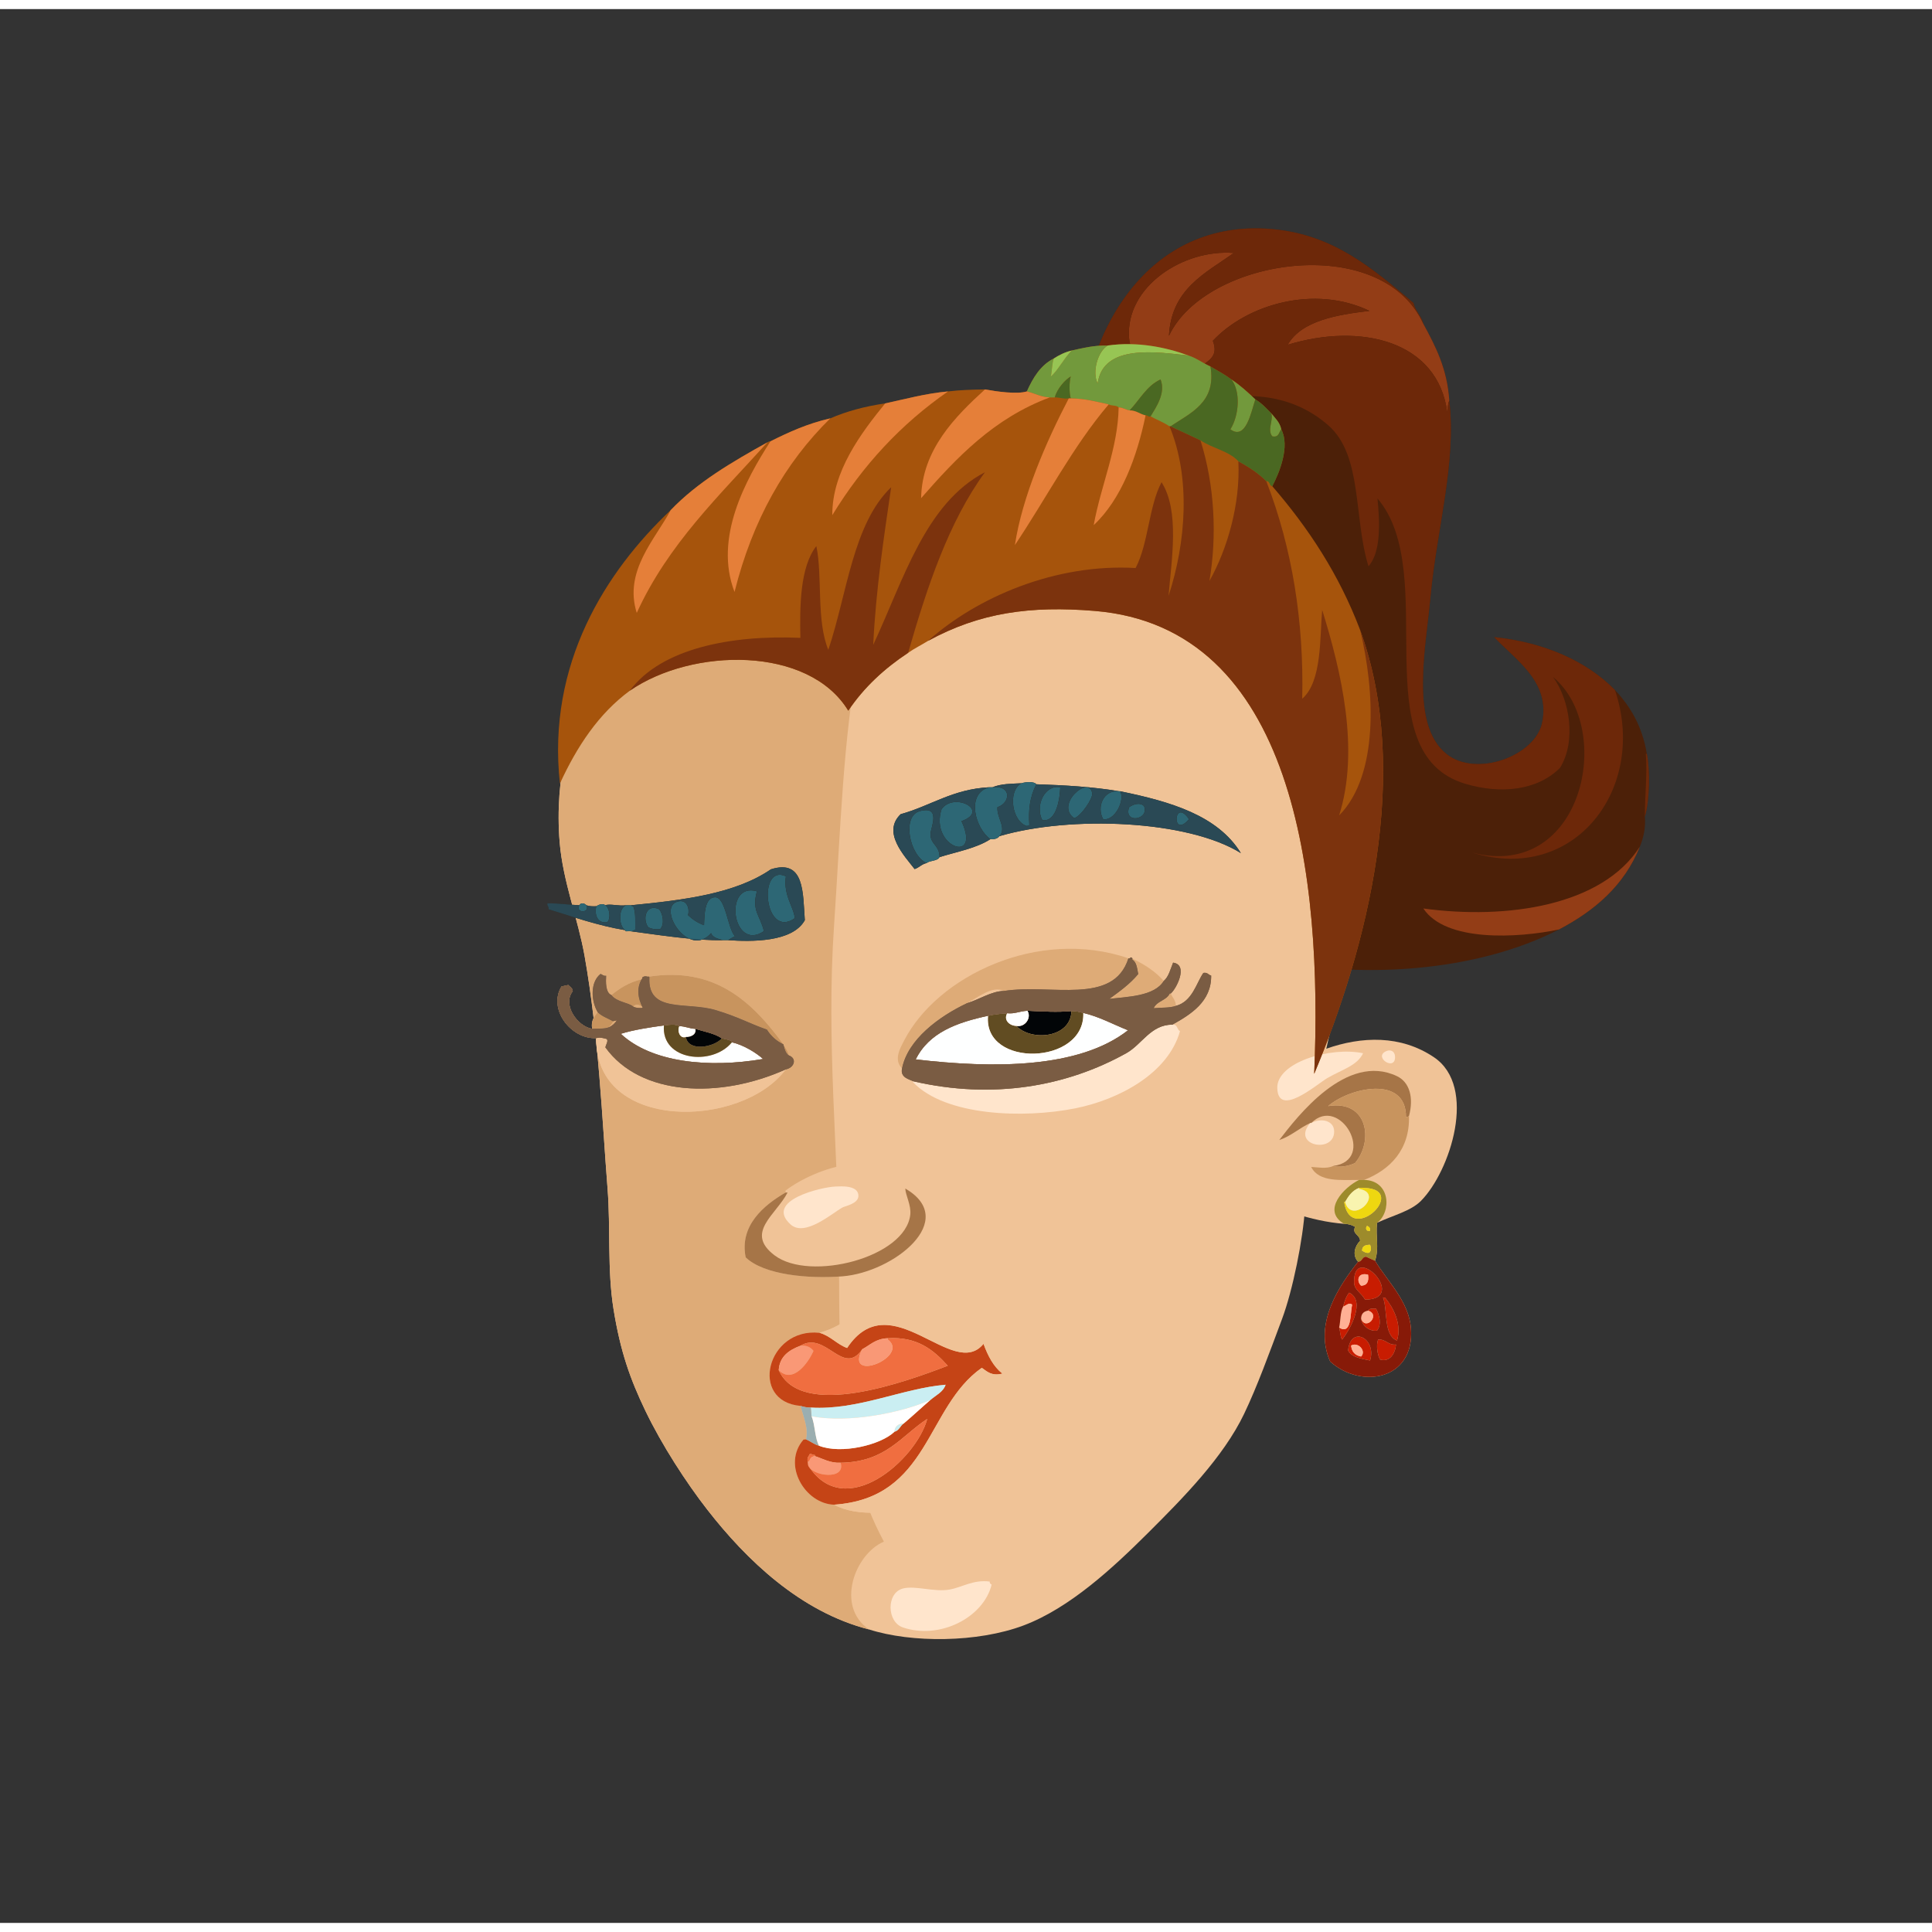<svg xmlns="http://www.w3.org/2000/svg" width="387.295px" height="387.295px" viewBox="0 0 464.75 460.38"><rect x="0" y="0" width="464.75" height="460.38" fill="#333333" stroke="none"/><g transform="translate(24 24)"><g id="hair2"><g fill="" id="hair2" transform=""><g id="w07x">					<g>						<path fill="#4C2008" d="M372.154,155.155c-1.082-6.598-3.947-11.412-7.68-15.359c-6.882-7.026-17.117-11.475-29.04-12.721        c5.306,5.633,13.593,10.758,11.521,20.641c-1.658,7.906-15.816,13.268-23.041,7.439c-8.822-7.118-4.891-25.814-3.84-37.439        c1.473-16.283,6.318-32.472,4.561-47.521c-0.494-7.746-3.35-13.131-6.24-18.479c-0.516-1.965-1.91-3.051-2.4-5.04        c-9.662-8.108-19.105-16.473-34.08-17.761c-29.442-2.532-46.172,24.083-46.56,54.48c-3.837,26.677-13.509,56.557-7.68,83.04        c11.673,39.447,83.954,51.247,123.36,30.96c8.594-4.525,15.681-10.559,19.439-19.92c0.868-2.059,1.454-4.688,1.2-7.2        C372.871,166.305,372.924,158.894,372.154,155.155z"/>					</g>					<g>						<path fill-rule="evenodd" fill="#6D2809" d="M372.154,155.155c0.77,3.738,0.717,11.149-0.479,15.12        c0.001-5.4,0.612-9.987,0.239-15.12C371.994,155.155,372.074,155.155,372.154,155.155z"/>						<path fill-rule="evenodd" fill="#933D16" d="M370.475,177.476c-3.759,9.361-10.846,15.395-19.439,19.92        c-9.916,2.103-27.293,3.069-32.641-5.04C338.555,195.102,361.449,191.666,370.475,177.476z"/>						<path fill-rule="evenodd" fill="#933D16" d="M318.395,51.716c2.891,5.349,5.746,10.733,6.24,18.479        c-0.369,0.751-0.383,1.858-0.48,2.88c-2.258-17.406-20.999-21.669-38.4-16.319c3.359-5.887,12.099-7.247,19.681-8.16        c-13.299-6.371-29.542-1.506-37.681,7.2c1.516,4.097-1.262,4.682-4.079,7.199c-1.804,1.612-1.062,5.891-4.08,6        c-2.999,0.109-3.849-4.827-4.08-8.159c-3.716,2.396-7.62-1.523-7.92-5.761c-0.88-12.422,13.222-21.409,25.2-20.399        c-6.922,4.918-15.02,8.66-15.6,19.92C265.963,35.939,308.191,29.388,318.395,51.716z"/>						<path fill-rule="evenodd" fill="#6D2809" d="M235.354,83.396c0.388-30.397,17.117-57.013,46.56-54.48        c14.975,1.288,24.418,9.652,34.08,17.761c0.49,1.989,1.885,3.075,2.4,5.04c-10.203-22.328-52.432-15.776-61.199,2.88        c0.58-11.26,8.678-15.002,15.6-19.92c-11.979-1.01-26.08,7.978-25.2,20.399c0.3,4.237,4.204,8.156,7.92,5.761        c0.231,3.332,1.081,8.269,4.08,8.159c3.019-0.109,2.276-4.388,4.08-6c2.817-2.518,5.595-3.103,4.079-7.199        c8.139-8.706,24.382-13.571,37.681-7.2c-7.582,0.913-16.321,2.273-19.681,8.16c17.401-5.35,36.143-1.087,38.4,16.319        c0.098-1.021,0.111-2.129,0.48-2.88c1.758,15.049-3.088,31.237-4.561,47.521c-1.051,11.625-4.982,30.321,3.84,37.439        c7.225,5.828,21.383,0.467,23.041-7.439c2.072-9.883-6.215-15.008-11.521-20.641c11.923,1.246,22.158,5.694,29.04,12.721        c7.932,23.391-9.513,46.75-34.32,39.119c26.648,6.879,34.388-29.838,19.44-42.239c3.946,5.389,5.687,15.333,1.68,21.84        c-5.46,5.488-14.314,6.383-22.8,3.84c-24.975-7.485-5.721-50.62-21.12-68.64c0.577,5.746,0.88,12.898-2.159,16.319        c-3.619-11.642-1.391-26.591-9.601-33.84C278.102,60.748,251.648,73.848,235.354,83.396z"/>					</g>				</g>				</g></g><g id="head"><g fill="" id="head" transform=""><g id="w01">					<g>						<path fill="#F0C397" d="M215.269,75.138c-6.372-0.436-17.431,0.516-24.24,1.92c-21.273,4.393-37.566,14.768-49.92,27.121        c-14.961,14.962-33.078,41.033-30.479,72.239c0.787,9.466,4.43,18.475,5.998,27.36c3.434,19.44,4.221,39.442,5.521,55.92        c0.756,9.586-0.09,19.566,1.439,29.041c1.645,10.182,3.992,16.814,7.68,24.479c3.947,8.203,9.791,17.225,14.881,23.76        c9.395,12.064,22.367,24.566,38.879,28.801c10.26,3.289,26.143,3.201,37.199-0.959c11.092-4.174,21.496-13.859,29.762-22.08        c8.588-8.545,18.27-18.359,23.279-28.801c3.135-6.535,6.086-14.68,9.119-22.801c2.617-6.998,5.07-19.279,5.521-26.639        c0.563-9.209,0.582-17.258,2.398-26.16c1.799-8.814,4.199-17.451,5.521-26.16c5.35-35.28,4.018-73.338-9.361-97.44        C274.913,90.319,250.784,75.375,215.269,75.138z"/>					</g>					<g>						<g>							<path fill-rule="evenodd" fill="#DEAB77" d="M215.269,75.138c-14.421,11.627-23.755,28.255-30.48,47.761         c-0.904,2.623-1.641,5.7-2.16,8.399c-3.854,20.059-4.426,42.213-6,65.28c-1.914,28.085,1.053,54.306,1.201,80.88         c0.129,23.158-0.357,46.602,10.799,67.201c-7.016,2.984-11.705,15.568-3.6,21.119c-16.512-4.234-29.484-16.736-38.879-28.801         c-5.09-6.535-10.934-15.557-14.881-23.76c-3.688-7.664-6.035-14.297-7.68-24.479c-1.529-9.475-0.684-19.455-1.439-29.041         c-1.301-16.479-2.088-36.48-5.521-55.92c-1.568-8.885-5.211-17.894-5.998-27.36c-2.6-31.206,15.518-57.277,30.479-72.239         c12.354-12.354,28.646-22.729,49.92-27.121C197.837,75.653,208.896,74.702,215.269,75.138z"/>							<path fill-rule="evenodd" fill="#FFE5CC" d="M214.069,354.259c-0.012,0.41,0.178,0.621,0.479,0.719         c-1.932,7.941-12.468,13.342-21.359,10.32c-3.877-1.316-4.016-8.291,0-9.359c2.965-0.787,7.592,0.934,11.28,0.24         C207.592,355.593,210.09,353.772,214.069,354.259z"/>						</g>					</g>				</g>			</g></g><g id="ears"><g fill="" id="ears" transform=""><g id="w13">					<path fill="#F0C397" d="M299.335,268.212c1.104,0.016,1.911,0.33,2.64,0.721c-0.821,1.764,1.127,1.809,1.2,3.359       c-1.263,1.258-1.963,3.474-0.479,5.04c-4.484,5.712-10.788,14.837-6.721,24c7.398,6.688,20.343,4.496,19.44-7.92       c-0.478-6.572-5.735-11.44-8.64-16.319c1.038-3.23,0.106-5.693,0.479-9.121c3.62-1.729,8.081-2.777,10.561-5.279       c7.036-7.103,13.677-27.451,3.119-34.561c-15.98-10.76-37.528,1.334-46.8,12c-2.117,6.057,0.496,16.17,2.88,21.12       C283.309,264.561,291.181,267.563,299.335,268.212z"/>					<path fill-rule="evenodd" fill="#FFE5CC" d="M309.415,226.692c1.065-0.49,2.078-0.031,2.16,1.199       C311.83,231.714,306.237,228.156,309.415,226.692z"/>					<path fill-rule="evenodd" fill="#FFE5CC" d="M303.895,227.173c-1.41,3-5.01,3.895-8.64,6c-2.355,1.365-11.787,9.662-12,2.399       C283.073,229.387,295.999,225.519,303.895,227.173z"/>					<path fill-rule="evenodd" fill="#A67547" d="M314.935,242.292c-0.192,0.127-0.389,0.25-0.72,0.24       c0.058-10.285-13.779-6.979-18.72-2.641c9.562-1.566,10.96,8.389,6.479,13.681c-1.513,0.784-3.778,1.12-5.279,0.72       c10.56-1.379,1.711-17.305-5.28-10.32c-0.08,0-0.16,0-0.24,0c-2.64,1.201-4.561,3.12-7.439,4.08       c4.309-5.595,16.166-21.154,28.319-15.359C315.048,234.119,316.137,237.782,314.935,242.292z"/>					<path fill-rule="evenodd" fill="#C8945E" d="M314.935,242.292c0.248,8.066-4.594,12.963-10.8,15.36c-0.399,0-0.8,0-1.2,0       c-4.196-0.038-9.658,0.642-11.52-3.12c1.423,0.049,3.738,0.531,5.28-0.24c1.501,0.4,3.767,0.064,5.279-0.72       c4.48-5.292,3.082-15.247-6.479-13.681c4.94-4.339,18.777-7.645,18.72,2.641C314.546,242.542,314.742,242.419,314.935,242.292z       "/>					<path fill-rule="evenodd" fill="#FFE5CC" d="M291.415,243.972c2.376-1.324,5.447-0.607,5.52,1.92       c0.161,5.557-10.483,3.584-5.76-1.92C291.255,243.972,291.335,243.972,291.415,243.972z"/>					<path fill-rule="evenodd" fill="#9D8B2B" d="M302.935,257.652c0.4,0,0.801,0,1.2,0c6.331,0.102,6.673,7.688,3.12,10.319       c-0.373,3.428,0.559,5.891-0.479,9.121c-0.712-0.328-1.475-0.606-2.16-0.961c-1.036,0.005-0.885,1.195-1.92,1.2       c-1.483-1.566-0.783-3.782,0.479-5.04c-0.073-1.551-2.021-1.596-1.2-3.359c-0.729-0.391-1.535-0.705-2.64-0.721       C293.836,265.011,299.348,259.38,302.935,257.652z M302.935,259.572c-1.629,0.61-2.543,1.937-3.359,3.36c-0.08,0-0.16,0-0.24,0       C300.89,273.959,316.081,258.95,302.935,259.572z M305.575,269.892c0.113-0.753-0.3-0.98-0.721-1.199       C304.388,269.155,304.604,270.161,305.575,269.892z M303.655,274.692c0.519,0.201,0.818,0.621,1.68,0.48       c0.54-0.435,0.565-1.213,0.24-1.921C304.455,273.252,303.626,273.543,303.655,274.692z"/>					<path fill-rule="evenodd" fill="#EED710" d="M299.575,262.933c1.537,5.789,9.683-2.043,3.359-3.121c0-0.079,0-0.159,0-0.239       c13.146-0.622-2.045,14.387-3.6,3.36C299.415,262.933,299.495,262.933,299.575,262.933z"/>					<path fill-rule="evenodd" fill="#F9F4AF" d="M302.935,259.572c0,0.08,0,0.16,0,0.239c6.323,1.078-1.822,8.91-3.359,3.121       C300.392,261.509,301.306,260.183,302.935,259.572z"/>					<path fill-rule="evenodd" fill="#EED710" d="M304.854,268.692c0.421,0.219,0.834,0.446,0.721,1.199       C304.604,270.161,304.388,269.155,304.854,268.692z"/>					<path fill-rule="evenodd" fill="#EED710" d="M305.575,273.252c0.325,0.708,0.3,1.486-0.24,1.921       c-0.861,0.141-1.161-0.279-1.68-0.48C303.626,273.543,304.455,273.252,305.575,273.252z"/>					<path fill-rule="evenodd" fill="#C81C01" d="M304.375,286.452c-0.985-1.762-2.593-2.322-2.64-4.08       C301.463,272.294,314.973,286.353,304.375,286.452z M303.415,283.093c1.407-0.033,1.918-0.963,1.68-2.641       C302.604,279.774,302.235,282.021,303.415,283.093z"/>					<path fill-rule="evenodd" fill="#FFB095" d="M305.095,280.452c0.238,1.678-0.272,2.607-1.68,2.641       C302.235,282.021,302.604,279.774,305.095,280.452z"/>					<path fill-rule="evenodd" fill="#C81C01" d="M298.135,293.173c3.028,1.848,2.635-3.289,3.12-5.521       c-0.749-0.63-1.498,0.279-2.16,0.479c0.319-1.28,0.733-2.467,1.44-3.359c4.048,1.922,0.269,8.857-1.681,11.279       C298.36,295.347,298.436,294.071,298.135,293.173z"/>					<path fill-rule="evenodd" fill="#C81C01" d="M308.695,285.972c0.159,0,0.319,0,0.479,0c1.947,2.313,4.117,6.35,2.88,10.32       C308.741,295.001,309.85,288.933,308.695,285.972z"/>					<path fill-rule="evenodd" fill="#FFB095" d="M298.135,293.173c0.363-1.638,0.25-3.75,0.96-5.041       c0.662-0.2,1.411-1.109,2.16-0.479C300.77,289.884,301.163,295.021,298.135,293.173z"/>					<path fill-rule="evenodd" fill="#C81C01" d="M303.415,291.013c1.118,3.096,4.785-0.969,1.68-1.92       c0.245-0.555,1.104-0.497,1.92-0.48c0.769,1.472,1.43,3.768,0.24,5.279C305.65,294.174,303.663,292.875,303.415,291.013z"/>					<path fill-rule="evenodd" fill="#FFB095" d="M303.415,291.013c0.02-1.181,0.656-1.744,1.68-1.92       C308.2,290.044,304.533,294.108,303.415,291.013z"/>					<path fill-rule="evenodd" fill="#C81C01" d="M305.575,301.093c-2.104-0.456-4.396-0.725-5.28-2.4       C300.861,292.58,307.232,295.69,305.575,301.093z M301.015,297.492c0.144,1.536,0.981,2.379,2.4,2.64       C304.726,298.821,302.724,296.534,301.015,297.492z"/>					<path fill-rule="evenodd" fill="#C81C01" d="M307.495,296.052c1.961-0.121,2.312,1.369,4.32,1.2       c-0.191,2.198-1.521,4.306-3.841,3.601C307.37,299.736,306.981,297.534,307.495,296.052z"/>					<path fill-rule="evenodd" fill="#FFB095" d="M303.415,300.132c-1.419-0.261-2.257-1.104-2.4-2.64       C302.724,296.534,304.726,298.821,303.415,300.132z"/>					<path fill-rule="evenodd" fill="#871A08" d="M306.775,277.093c2.904,4.879,8.162,9.747,8.64,16.319       c0.902,12.416-12.042,14.608-19.44,7.92c-4.067-9.163,2.236-18.288,6.721-24c1.035-0.005,0.884-1.195,1.92-1.2       C305.301,276.486,306.063,276.765,306.775,277.093z M299.095,288.132c-0.71,1.291-0.597,3.403-0.96,5.041       c0.301,0.898,0.226,2.174,0.72,2.879c1.949-2.422,5.729-9.357,1.681-11.279C299.828,285.665,299.414,286.852,299.095,288.132z        M301.735,282.372c0.047,1.758,1.654,2.318,2.64,4.08C314.973,286.353,301.463,272.294,301.735,282.372z M312.055,296.292       c1.237-3.971-0.933-8.007-2.88-10.32c-0.16,0-0.32,0-0.479,0C309.85,288.933,308.741,295.001,312.055,296.292z        M305.095,289.093c-1.023,0.176-1.66,0.739-1.68,1.92c0.248,1.862,2.235,3.161,3.84,2.879c1.189-1.512,0.528-3.808-0.24-5.279       C306.198,288.596,305.34,288.538,305.095,289.093z M300.295,298.692c0.885,1.676,3.176,1.944,5.28,2.4       C307.232,295.69,300.861,292.58,300.295,298.692z M307.975,300.853c2.32,0.705,3.649-1.402,3.841-3.601       c-2.009,0.169-2.359-1.321-4.32-1.2C306.981,297.534,307.37,299.736,307.975,300.853z"/>				</g>				</g></g><g id="mouth"><g fill="" id="mouth" transform=""><g id="w19">					<path fill="none" d="M170.967,327.126c4.188,5.821,10.06,5.654,15.383,2.838C181.03,332.772,175.155,332.945,170.967,327.126z"/>					<path fill="#F0C397" d="M186.981,283.579c-3.499,4.559-7.11,9.024-13.861,10.846c-12.664-1.315-17.045,16.51-4.527,17.593       c0.543,2.433,1.948,5.244,1.292,8.038c-0.2,0.018-0.399,0.034-0.599,0.052c-5.255,6.031,0.357,15.479,7.378,15.667       c5.653,3.146,14.144,1.718,20.607,0.95c7.414-2.839,12.697-7.471,17.003-12.927C228.012,303.6,214.604,267.606,186.981,283.579       z M170.967,327.126c4.188,5.819,10.063,5.646,15.383,2.838C181.027,332.78,175.156,332.947,170.967,327.126z"/>					<g>						<path fill-rule="evenodd" fill="#C54416" d="M173.12,294.425c2.639,0.72,4.171,2.752,6.654,3.656        c10.461-15.763,25.463,8.038,32.814-1.001c1.062,2.92,2.414,5.495,4.536,7.157c-2.59,0.654-3.66-0.494-4.948-1.388        c-13.567,9.518-12.522,31.34-35.512,32.925c-7.021-0.188-12.633-9.636-7.378-15.667c0.2-0.018,0.399-0.034,0.599-0.052        c1.105,0.447,1.942,1.216,3.149,1.543c5.315,2.107,14.878-0.201,18.125-3.366c1.173-0.309,1.366-1.442,2.243-2.002        c2.197-1.855,4.275-3.813,6.455-5.685c1.3-1.13,3.049-1.88,3.612-3.63c-10.452,0.89-21.096,6.179-32.429,5.496        c-0.932,0.005-1.72-0.158-2.448-0.395C156.075,310.935,160.456,293.109,173.12,294.425z M168.558,297.532        c-2.81,1.063-5.038,2.615-5.23,5.883c5.419,12.041,30.728,2.735,40.656-1.07c-3.438-3.841-7.405-7.054-14.451-6.61        c-2.941,0.119-4.214,1.643-6.112,2.639C178.802,305.146,174.665,293.85,168.558,297.532z M178.215,325.681        c-2.597,0.113-4.192-0.964-6.172-1.583c-0.009-0.101-0.017-0.199-0.026-0.3c-0.534,0.084-0.664-0.313-1.226-0.197        c-0.22,0.556-0.771,0.834-0.444,1.85c0.025,0.3,0.051,0.599,0.077,0.898c8.786,13.826,26.045-1.478,28.621-11.206        C192.774,319.224,189.141,325.523,178.215,325.681z"/>						<path fill-rule="evenodd" fill="#F99876" d="M168.558,297.532c1.506-0.136,2.464,0.376,3.125,1.242        c-1.163,2.734-4.932,8.109-8.355,4.641C163.52,300.147,165.748,298.595,168.558,297.532z"/>						<path fill-rule="evenodd" fill="#CAEEF2" d="M199.857,310.546c-6.96,3.126-19.625,5.66-28.636,3.964        c-0.06-0.699-0.12-1.398-0.18-2.098c11.333,0.683,21.977-4.606,32.429-5.496C202.906,308.666,201.157,309.416,199.857,310.546        z"/>						<path fill-rule="evenodd" fill="#9BAEB0" d="M168.593,312.018c0.728,0.236,1.517,0.399,2.448,0.395        c0.06,0.699,0.12,1.398,0.18,2.098c0.875,2.04,0.76,5.258,1.813,7.089c-1.207-0.327-2.044-1.096-3.149-1.543        C170.541,317.262,169.136,314.45,168.593,312.018z"/>						<path fill-rule="evenodd" fill="#CAEEF2" d="M193.402,316.23c-0.877,0.56-1.07,1.693-2.243,2.002        C191.254,317.016,191.944,316.301,193.402,316.23z"/>						<path fill-rule="evenodd" fill="#F06E40" d="M172.043,324.098c-0.897,0.08-1.213,0.646-1.396,1.327        c-0.1,0.009-0.2,0.017-0.299,0.025c-0.327-1.016,0.224-1.294,0.444-1.85c0.562-0.115,0.691,0.281,1.226,0.197        C172.026,323.898,172.034,323.997,172.043,324.098z"/>						<path fill-rule="evenodd" fill="#F99876" d="M172.043,324.098c1.98,0.619,3.576,1.696,6.172,1.583        c1.274,4.302-6.892,3.234-7.791,0.668c-0.025-0.3-0.051-0.599-0.077-0.898c0.1-0.009,0.2-0.017,0.299-0.025        C170.83,324.744,171.146,324.178,172.043,324.098z"/>						<path fill-rule="evenodd" fill="#FFFFFF" d="M171.221,314.51c9.012,1.696,21.676-0.838,28.636-3.964        c-2.18,1.872-4.258,3.829-6.455,5.685c-1.458,0.07-2.148,0.785-2.243,2.002c-3.247,3.165-12.809,5.474-18.125,3.366        C171.981,319.768,172.096,316.55,171.221,314.51z"/>						<path fill-rule="evenodd" fill="#F06E40" d="M168.558,297.532c6.107-3.683,10.245,7.613,14.863,0.841        c-4.398,8.345,11.57,1.76,6.138-2.339c-0.009-0.099-0.017-0.199-0.026-0.3c7.045-0.443,11.012,2.77,14.451,6.61        c-9.928,3.806-35.237,13.111-40.656,1.07c3.423,3.469,7.192-1.906,8.355-4.641        C171.021,297.908,170.064,297.396,168.558,297.532z"/>						<path fill-rule="evenodd" fill="#F06E40" d="M170.424,326.349c0.899,2.566,9.065,3.634,7.791-0.668        c10.926-0.157,14.559-6.457,20.83-10.538C196.47,324.871,179.21,340.175,170.424,326.349z"/>						<path fill-rule="evenodd" fill="#F0C397" d="M176.664,335.774c22.989-1.585,21.944-23.407,35.512-32.925        c1.288,0.894,2.358,2.042,4.948,1.388c-2.122-1.662-3.475-4.237-4.536-7.157c-7.351,9.039-22.353-14.762-32.814,1.001        c-2.482-0.904-4.015-2.937-6.654-3.656c6.751-1.821,10.362-6.287,13.861-10.846c27.623-15.973,41.03,20.021,27.293,40.219        c-4.306,5.456-9.589,10.088-17.003,12.927C190.808,337.492,182.317,338.921,176.664,335.774z"/>						<path fill-rule="evenodd" fill="#F99876" d="M183.42,298.373c1.898-0.996,3.171-2.52,6.112-2.639        c0.009,0.101,0.017,0.201,0.026,0.3C194.99,300.133,179.022,306.718,183.42,298.373z"/>					</g>				</g>				</g></g><g id="eyes"><g fill="" id="eyes" transform=""><g id="w19">					<path fill="none" d="M208.607,215.142c2.952-0.877,5.926-2.919,8.885-2.944C214.767,210.785,211.118,213.835,208.607,215.142z"/>					<path fill="none" d="M122.536,220.901c0.872-0.381,1.39-0.99,1.855-1.632c-0.313,0.067-0.625,0.136-0.938,0.204       C123.387,220.104,122.793,220.396,122.536,220.901z"/>					<path fill="none" d="M130.6,216.198c-0.412-0.568-1.566-1.101-2.263-0.243C128.801,216.293,130.446,216.417,130.6,216.198z"/>					<path fill="#F0C397" d="M192.993,230.818c-0.508,2.255,1.838,2.648,2.657,3.088c-0.006,0.079-0.012,0.159-0.018,0.239       c7.84,8.18,26.606,8.751,38.999,6.292c10.478-2.079,22.385-8.392,25.218-18.568c-0.753-0.396-0.521-1.64-1.807-1.579       c4.447-2.482,9.401-5.564,9.309-11.815c-0.719-0.127-0.799-0.805-1.878-0.623c-1.675,2.385-2.626,6.891-6.611,7.927       c-0.007-1.339-0.839-1.966-1.222-2.98c1.269-1.042,4.349-6.879,0.556-7.417c-0.649,1.585-1.072,3.436-2.256,4.403       c-1.966-2.262-4.598-3.953-7.539-5.377c-0.038-0.191-0.179-0.293-0.46-0.275c-0.066,0.183-0.221,0.264-0.496,0.204       c-21.771-7.438-45.974,4.309-53.948,19.782C192.667,225.723,190.832,228.752,192.993,230.818z M217.492,212.197       c-2.959,0.025-5.933,2.067-8.885,2.944C211.118,213.835,214.767,210.785,217.492,212.197z"/>					<path fill="#F0C397" d="M119.426,223.543c-0.287,22.59,34.911,21.833,45.602,7.513c2.021-0.363,2.784-2.601,0.744-3.355       c-0.264-1.055-0.758-1.751-1.265-2.425c-0.017-0.079-0.034-0.157-0.051-0.235c-7.589-10.374-16.506-18.681-32.288-16.306       c-0.551,0.125-0.778-0.253-1.458,0.072c-0.31,0.07-0.125,0.458-0.367,0.572c-3.194,0.771-5.319,2.229-7.279,3.794       c-1.438-0.57-1.332-3.276-1.256-4.639c-0.604,0.104-0.914-0.251-1.325-0.448c-2.464,1.88-2.392,6.385-0.691,9.238       c-0.92,1.022-1.67,2.154-1.345,3.977c-3.575-0.583-7.229-5.799-4.672-9.053c-0.089-0.908-0.703-1.001-1.062-1.488       c-0.547,0.119-1.094,0.238-1.642,0.357C107.77,216.53,113.314,223.838,119.426,223.543z M130.6,216.198       c-0.154,0.219-1.799,0.095-2.263-0.243C129.034,215.098,130.188,215.63,130.6,216.198z M124.391,219.27       c-0.466,0.642-0.984,1.251-1.855,1.632c0.258-0.506,0.851-0.798,0.918-1.428C123.766,219.405,124.078,219.337,124.391,219.27z"/>					<path fill-rule="evenodd" fill="#DEAB77" d="M247.443,204.336c-3.623,11.441-18.601,6.068-29.951,7.861       c-2.726-1.412-6.374,1.638-8.885,2.944c-6.749,3.188-14.241,8.737-15.615,15.677c-2.161-2.066-0.325-5.096,0.502-6.7       C201.47,208.645,225.673,196.898,247.443,204.336z"/>					<path fill-rule="evenodd" fill="#C8945E" d="M132.168,208.734c15.781-2.375,24.698,5.932,32.288,16.306       c-1.582-0.782-2.947-1.902-3.968-3.558c-4.233-1.459-6.781-3.023-12.318-4.687c-6.972-2.096-16.374,0.831-15.95-7.827       C132.202,208.89,132.185,208.813,132.168,208.734z"/>					<path fill-rule="evenodd" fill="#C8945E" d="M130.343,209.378c-1.252,2.196-0.917,4.6,0.256,6.82       c-0.412-0.568-1.566-1.101-2.263-0.243c-1.296-1.076-3.881-1.032-5.273-2.783C125.024,211.607,127.149,210.148,130.343,209.378       z"/>					<path fill-rule="evenodd" fill="#DEAB77" d="M257.639,212.799c0.383,1.015,1.215,1.642,1.222,2.98       c-1.477,0.538-3.557,0.377-5.338,0.563c0.778-1.784,3.069-1.812,3.877-3.561C257.479,212.787,257.56,212.793,257.639,212.799z"/>					<path fill-rule="evenodd" fill="#C8945E" d="M119.792,217.323c1.029,1.015,2.426,1.455,3.662,2.15       c-0.067,0.63-0.66,0.922-0.918,1.428c-1.089,0.446-2.398,0.311-4.089,0.398C118.122,219.478,118.872,218.346,119.792,217.323z"/>					<path fill-rule="evenodd" fill="#020507" d="M233.736,217.025c-0.106,6.454-9.602,7.398-13.265,3.578       c2.156,0.404,3.718-2,2.681-3.649C226.897,217.118,230.248,217.362,233.736,217.025z"/>					<path fill-rule="evenodd" fill="#614C22" d="M233.736,217.025c1.139-0.01,1.992,0.227,2.854,0.454       c0.46,12.584-24.094,13.3-22.916,0.689c1.418-0.347,3.016-0.484,4.619-0.616c-0.927,1.604,0.476,2.979,2.178,3.051       C224.135,224.424,233.63,223.479,233.736,217.025z"/>					<path fill-rule="evenodd" fill="#FEFFFF" d="M236.591,217.479c3.873,0.916,6.986,2.658,10.757,4.175       c-11.802,9.233-32.387,9.196-51.064,7.004c3.212-6.5,9.962-8.889,17.392-10.489       C212.497,230.779,237.051,230.063,236.591,217.479z"/>					<path fill-rule="evenodd" fill="#FEFFFF" d="M223.152,216.954c1.037,1.649-0.524,4.054-2.681,3.649       c-1.702-0.071-3.104-1.447-2.178-3.051C220.164,217.743,221.108,217.081,223.152,216.954z"/>					<path fill-rule="evenodd" fill="#FFE5CC" d="M258.041,220.29c1.285-0.061,1.054,1.183,1.807,1.579       c-2.833,10.177-14.74,16.489-25.218,18.568c-12.393,2.459-31.158,1.888-38.999-6.292c0.006-0.08,0.012-0.16,0.018-0.239       c19.277,4.462,37.007,1.219,51.286-6.746C250.724,225.047,252.798,220.292,258.041,220.29z"/>					<path fill-rule="evenodd" fill="#F0C397" d="M119.426,223.543c1.059-0.286,1.724,0.038,2.499,0.193       c0.501,0.424-0.181,1.378-0.295,2.029c8.425,11.709,27.417,12.479,43.398,5.29       C154.337,245.376,119.139,246.133,119.426,223.543z"/>					<path fill-rule="evenodd" fill="#FEFFFF" d="M135.71,220.49c-0.692,8.467,11.623,9.859,16.356,4.054       c2.82,0.635,5.889,2.553,7.506,4.015c-13.214,2.252-26.885,0.823-34.232-6.057C128.224,221.583,132.445,220.913,135.71,220.49z       "/>					<path fill-rule="evenodd" fill="#614C22" d="M135.71,220.49c1.406-0.201,2.785-0.358,3.722,0.173       c-0.578,0.983,0.029,3.102,1.55,2.608c0.607,3.642,6.786,2.457,8.667,0.325c0.808,0.208,1.708,0.271,2.366,0.712       c0.017,0.078,0.034,0.156,0.051,0.235C147.333,230.35,135.018,228.957,135.71,220.49z"/>					<path fill-rule="evenodd" fill="#FEFFFF" d="M139.432,220.663c1.401,0.017,2.445,0.589,3.824,0.64       c0.435,1.44-1.278,2.059-2.273,1.969C139.461,223.765,138.854,221.646,139.432,220.663z"/>					<path fill-rule="evenodd" fill="#020507" d="M143.255,221.303c2.173,0.698,4.572,1.047,6.394,2.294       c-1.882,2.132-8.06,3.316-8.667-0.325C141.978,223.361,143.69,222.743,143.255,221.303z"/>					<path fill-rule="evenodd" fill="#C8945E" d="M164.507,225.275c0.507,0.674,1.001,1.37,1.265,2.425       C165.097,227.285,164.764,226.34,164.507,225.275z"/>					<path fill-rule="evenodd" fill="#DEAB77" d="M248.399,204.408c2.941,1.425,5.573,3.116,7.539,5.377       c-2.253,3.715-8.816,3.794-13.077,4.313c2.476-1.805,4.975-3.584,6.945-5.975c-0.278-1.329-0.351-2.833-1.425-3.477       C248.388,204.566,248.394,204.488,248.399,204.408z"/>					<path fill-rule="evenodd" fill="#7A5C43" d="M192.993,230.818c1.374-6.939,8.866-12.488,15.615-15.677       c2.952-0.877,5.926-2.919,8.885-2.944c11.351-1.793,26.328,3.58,29.951-7.861c0.275,0.06,0.43-0.021,0.496-0.204       c0.281-0.018,0.422,0.084,0.46,0.275c-0.006,0.08-0.012,0.159-0.018,0.239c1.074,0.644,1.146,2.148,1.425,3.477       c-1.971,2.391-4.47,4.17-6.945,5.975c4.261-0.519,10.824-0.598,13.077-4.313c1.184-0.967,1.606-2.818,2.256-4.403       c3.793,0.538,0.713,6.375-0.556,7.417c-0.079-0.006-0.159-0.012-0.239-0.018c-0.808,1.749-3.099,1.776-3.877,3.561       c1.781-0.186,3.861-0.024,5.338-0.563c3.985-1.036,4.937-5.542,6.611-7.927c1.079-0.183,1.159,0.496,1.878,0.623       c0.093,6.251-4.861,9.333-9.309,11.815c-5.243,0.002-7.317,4.757-11.105,6.87c-14.279,7.965-32.009,11.208-51.286,6.746       C194.831,233.467,192.484,233.073,192.993,230.818z M223.152,216.954c-2.044,0.127-2.988,0.789-4.858,0.599       c-1.604,0.132-3.201,0.27-4.619,0.616c-7.43,1.601-14.179,3.989-17.392,10.489c18.678,2.192,39.263,2.229,51.064-7.004       c-3.771-1.517-6.884-3.259-10.757-4.175c-0.862-0.228-1.716-0.464-2.854-0.454       C230.248,217.362,226.897,217.118,223.152,216.954z"/>					<path fill-rule="evenodd" fill="#7A5C43" d="M123.064,213.172c1.392,1.751,3.977,1.707,5.273,2.783       c0.464,0.338,2.109,0.462,2.263,0.243c-1.173-2.221-1.509-4.624-0.256-6.82c0.242-0.114,0.057-0.502,0.367-0.572       c0.68-0.325,0.906,0.053,1.458-0.072c0.017,0.078,0.034,0.155,0.051,0.235c-0.424,8.658,8.978,5.731,15.95,7.827       c5.537,1.663,8.085,3.228,12.318,4.687c1.021,1.655,2.386,2.775,3.968,3.558c0.017,0.078,0.034,0.156,0.051,0.235       c0.257,1.064,0.59,2.01,1.265,2.425c2.04,0.755,1.277,2.992-0.744,3.355c-15.981,7.189-34.973,6.419-43.398-5.29       c0.115-0.651,0.796-1.605,0.295-2.029c-0.775-0.155-1.44-0.479-2.499-0.193c-6.112,0.295-11.657-7.013-8.354-12.427       c0.547-0.119,1.095-0.238,1.642-0.357c0.359,0.487,0.972,0.58,1.062,1.488c-2.557,3.254,1.097,8.47,4.672,9.053       c1.69-0.088,3,0.048,4.089-0.398c0.872-0.381,1.39-0.99,1.855-1.632c-0.313,0.067-0.625,0.136-0.938,0.204       c-1.235-0.695-2.632-1.136-3.662-2.15c-1.701-2.854-1.773-7.358,0.691-9.238c0.412,0.197,0.721,0.553,1.325,0.448       C121.732,209.896,121.626,212.602,123.064,213.172z M152.066,224.544c-0.017-0.079-0.034-0.157-0.051-0.235       c-0.657-0.441-1.558-0.504-2.366-0.712c-1.822-1.247-4.221-1.596-6.394-2.294c-1.378-0.051-2.423-0.623-3.824-0.64       c-0.937-0.531-2.315-0.374-3.722-0.173c-3.265,0.423-7.486,1.093-10.37,2.012c7.347,6.88,21.018,8.309,34.232,6.057       C157.955,227.097,154.886,225.179,152.066,224.544z"/>					<path fill-rule="evenodd" fill="#7A5C43" d="M192.993,230.818c1.374-6.939,8.866-12.488,15.615-15.677       c2.952-0.877,5.926-2.919,8.885-2.944c11.351-1.793,26.328,3.58,29.951-7.861c0.275,0.06,0.43-0.021,0.496-0.204       c0.281-0.018,0.422,0.084,0.46,0.275c-0.006,0.08-0.012,0.159-0.018,0.239c1.074,0.644,1.146,2.148,1.425,3.477       c-1.971,2.391-4.47,4.17-6.945,5.975c4.261-0.519,10.824-0.598,13.077-4.313c1.184-0.967,1.606-2.818,2.256-4.403       c3.793,0.538,0.713,6.375-0.556,7.417c-0.079-0.006-0.159-0.012-0.239-0.018c-0.808,1.749-3.099,1.776-3.877,3.561       c1.781-0.186,3.861-0.024,5.338-0.563c3.985-1.036,4.937-5.542,6.611-7.927c1.079-0.183,1.159,0.496,1.878,0.623       c0.093,6.251-4.861,9.333-9.309,11.815c-5.243,0.002-7.317,4.757-11.105,6.87c-14.279,7.965-32.009,11.208-51.286,6.746       C194.831,233.467,192.484,233.073,192.993,230.818z M223.152,216.954c-2.044,0.127-2.988,0.789-4.858,0.599       c-1.604,0.132-3.201,0.27-4.619,0.616c-7.43,1.601-14.179,3.989-17.392,10.489c18.678,2.192,39.263,2.229,51.064-7.004       c-3.771-1.517-6.884-3.259-10.757-4.175c-0.862-0.228-1.716-0.464-2.854-0.454       C230.248,217.362,226.897,217.118,223.152,216.954z"/>					<path fill-rule="evenodd" fill="#7A5C43" d="M123.064,213.172c1.392,1.751,3.977,1.707,5.273,2.783       c0.464,0.338,2.109,0.462,2.263,0.243c-1.173-2.221-1.509-4.624-0.256-6.82c0.242-0.114,0.057-0.502,0.367-0.572       c0.68-0.325,0.906,0.053,1.458-0.072c0.017,0.078,0.034,0.155,0.051,0.235c-0.424,8.658,8.978,5.731,15.95,7.827       c5.537,1.663,8.085,3.228,12.318,4.687c1.021,1.655,2.386,2.775,3.968,3.558c0.017,0.078,0.034,0.156,0.051,0.235       c0.257,1.064,0.59,2.01,1.265,2.425c2.04,0.755,1.277,2.992-0.744,3.355c-15.981,7.189-34.973,6.419-43.398-5.29       c0.115-0.651,0.796-1.605,0.295-2.029c-0.775-0.155-1.44-0.479-2.499-0.193c-6.112,0.295-11.657-7.013-8.354-12.427       c0.547-0.119,1.095-0.238,1.642-0.357c0.359,0.487,0.972,0.58,1.062,1.488c-2.557,3.254,1.097,8.47,4.672,9.053       c1.69-0.088,3,0.048,4.089-0.398c0.872-0.381,1.39-0.99,1.855-1.632c-0.313,0.067-0.625,0.136-0.938,0.204       c-1.235-0.695-2.632-1.136-3.662-2.15c-1.701-2.854-1.773-7.358,0.691-9.238c0.412,0.197,0.721,0.553,1.325,0.448       C121.732,209.896,121.626,212.602,123.064,213.172z M152.066,224.544c-0.017-0.079-0.034-0.157-0.051-0.235       c-0.657-0.441-1.558-0.504-2.366-0.712c-1.822-1.247-4.221-1.596-6.394-2.294c-1.378-0.051-2.423-0.623-3.824-0.64       c-0.937-0.531-2.315-0.374-3.722-0.173c-3.265,0.423-7.486,1.093-10.37,2.012c7.347,6.88,21.018,8.309,34.232,6.057       C157.955,227.097,154.886,225.179,152.066,224.544z"/>				</g>				</g></g><g id="eyebrow"><g fill="" id="eyebrow" transform=""><g id="w03">					<path fill="none" d="M137.421,193.895c0.007,0.037,0.012,0.073,0.02,0.111C137.433,193.968,137.428,193.932,137.421,193.895z"/>					<polygon fill="none" points="127.889,197.852 127.89,197.852 127.892,197.852      "/>					<path fill="none" d="M128.489,197.592c-0.055,0.019-0.104,0.043-0.148,0.071C128.386,197.635,128.434,197.609,128.489,197.592z       "/>					<polygon fill="none" points="144.835,199.848 144.836,199.848 144.838,199.847      "/>					<path fill="none" d="M128.542,197.579c0.073-0.017,0.154-0.025,0.262-0.007C128.696,197.554,128.614,197.563,128.542,197.579z"/>					<path fill="none" d="M138.601,190.846c0.049-0.022,0.099-0.045,0.15-0.065C138.699,190.801,138.65,190.823,138.601,190.846z"/>					<path fill="none" d="M138.223,191.066c-0.033,0.024-0.069,0.045-0.101,0.07C138.152,191.111,138.189,191.091,138.223,191.066z"/>					<path fill="none" d="M146.399,198.93c0.037-0.031,0.074-0.056,0.111-0.089C146.474,198.874,146.437,198.898,146.399,198.93z"/>					<path fill="none" d="M137.618,194.678c0.006,0.019,0.014,0.037,0.02,0.056C137.632,194.715,137.624,194.696,137.618,194.678z"/>					<path fill="none" d="M145.961,199.281c-0.021,0.015-0.043,0.024-0.063,0.038C145.918,199.306,145.939,199.296,145.961,199.281z       "/>					<path fill="none" d="M145.4,199.615c-0.007,0.003-0.014,0.005-0.021,0.009C145.387,199.62,145.394,199.618,145.4,199.615z"/>					<path fill="none" d="M137.886,195.375c0.014,0.031,0.027,0.063,0.042,0.096C137.913,195.438,137.899,195.406,137.886,195.375z"/>					<path fill="none" d="M137.342,193.218c0.002,0.051,0.007,0.102,0.011,0.153C137.349,193.319,137.344,193.269,137.342,193.218z"/>					<path fill="none" d="M138.715,196.863c0.005,0.008,0.01,0.016,0.016,0.022C138.725,196.879,138.72,196.871,138.715,196.863z"/>					<path fill="none" d="M137.358,192.632c0.001-0.005,0.002-0.01,0.003-0.016C137.36,192.622,137.359,192.627,137.358,192.632z"/>					<path fill="none" d="M137.478,192.109c0.016-0.048,0.034-0.094,0.052-0.139C137.512,192.016,137.493,192.062,137.478,192.109z"/>					<path fill="none" d="M137.715,191.606c0.021-0.032,0.037-0.067,0.06-0.099C137.752,191.539,137.735,191.574,137.715,191.606z"/>					<path fill="#2D281D" d="M127.889,197.852c-0.095-0.013-0.191-0.026-0.285-0.039       C127.72,197.847,127.809,197.854,127.889,197.852z"/>					<path fill="#2D281D" d="M198.895,181.432c0.836-0.684,2.611-0.429,3.12-1.439c4.222-1.299,8.897-2.144,12.24-4.32       c1.041,0.081,1.747-0.173,2.16-0.72c17.116-5.016,45.297-3.887,58.08,4.08c-5.578-9.063-16.894-12.387-29.04-14.88       c-0.08,0-0.16,0-0.24,0c-6.305-1.065-13.122-1.46-19.92-1.681c-0.56-0.758-2.692-0.546-3.6-0.239       c-2.459,0.135-4.787,0.084-6.96,0.96c-0.24,0-0.48,0-0.721,0c-8.85,0.43-14.093,4.467-21.359,6.479       c-4.542,4.365,0.923,10.04,3.359,13.2C197.11,182.527,197.707,181.684,198.895,181.432z"/>											<line fill="none" stroke="#2D281D" stroke-width="0" stroke-linecap="round" stroke-linejoin="round" x1="127.889" y1="197.852" x2="127.89" y2="197.852"/>					<path fill="none" stroke="#2D281D" stroke-width="0" stroke-linecap="round" stroke-linejoin="round" d="M127.889,197.852       c-0.095-0.013-0.191-0.026-0.285-0.039"/>					<path fill="#2D281D" d="M161.443,182.933c-8.561,5.873-20.914,7.399-33.6,8.64c-0.4,0-0.801,0-1.2,0       c-1.79,0.266-3.894-0.42-5.04,0c-0.614-0.544-1.692-0.097-2.16,0.24c-0.927,0.047-1.769,0.009-2.399-0.24       c-0.378-0.484-1.339-0.691-1.681,0c-2.886-0.132-4.459-0.452-7.68-0.479c-0.174,0.733,0.414,0.705,0.24,1.439       c6.002,1.838,11.765,3.915,18.479,5.04c-0.04,0.521,0.852,0.108,1.2,0.24c0.094,0.013,0.19,0.026,0.285,0.039       c0.001,0,0.002,0,0.003,0c-0.001,0-0.001,0-0.002,0c4.52,0.604,9.361,1.324,13.924,1.755c0.701,0.318,1.44,0.474,2.188,0.406       c0.041-0.004,0.081-0.008,0.122-0.013c0.235-0.029,0.472-0.075,0.707-0.151c0.001,0,0.003,0,0.005-0.001c0,0,0,0-0.001,0       c0.001,0,0.002,0,0.003-0.001c-0.001,0.001-0.002,0.001-0.002,0.001c1.777,0.112,3.488,0.164,5.088,0.125c0.399,0,0.8,0,1.2,0       c5.484,0.384,15.507,0.574,18.479-4.801C169.126,188.708,169.592,180.332,161.443,182.933z M138.223,191.066       c-0.033,0.024-0.07,0.045-0.101,0.07C138.153,191.111,138.189,191.091,138.223,191.066z M138.751,190.78       c-0.052,0.021-0.102,0.043-0.15,0.065C138.65,190.823,138.699,190.801,138.751,190.78z M128.542,197.579       c0.072-0.017,0.154-0.025,0.262-0.007C128.696,197.554,128.615,197.563,128.542,197.579z M128.341,197.663       c0.044-0.028,0.094-0.053,0.148-0.071C128.434,197.609,128.386,197.635,128.341,197.663z M137.774,191.508       c-0.022,0.031-0.039,0.066-0.06,0.099C137.735,191.574,137.752,191.539,137.774,191.508z M137.529,191.971       c-0.018,0.045-0.036,0.091-0.052,0.139C137.493,192.062,137.512,192.016,137.529,191.971z M137.361,192.616       c-0.001,0.006-0.002,0.011-0.003,0.016C137.359,192.627,137.36,192.622,137.361,192.616z M137.342,193.218       c0.002,0.051,0.007,0.102,0.011,0.153C137.349,193.319,137.344,193.269,137.342,193.218z M138.73,196.886       c-0.006-0.007-0.011-0.015-0.016-0.022C138.72,196.871,138.725,196.879,138.73,196.886z M137.928,195.471       c-0.015-0.032-0.028-0.064-0.042-0.096C137.899,195.406,137.913,195.438,137.928,195.471z M137.638,194.733       c-0.006-0.019-0.014-0.037-0.02-0.056C137.624,194.696,137.632,194.715,137.638,194.733z M137.44,194.006       c-0.008-0.038-0.013-0.074-0.02-0.111C137.428,193.932,137.433,193.968,137.44,194.006z M146.399,198.93       c0.037-0.031,0.074-0.056,0.111-0.089C146.474,198.874,146.437,198.898,146.399,198.93z M145.379,199.624       c0.008-0.004,0.015-0.006,0.021-0.009C145.394,199.618,145.387,199.62,145.379,199.624z M145.897,199.319       c0.021-0.014,0.042-0.023,0.063-0.038C145.939,199.296,145.918,199.306,145.897,199.319z"/>					<path fill-rule="evenodd" fill="#2D6775" d="M225.295,162.472c-1.63,3.157-1.913,6.257-1.68,9.841       c-0.187,0.054-0.474,0.006-0.48,0.239c-3.665-0.932-4.854-8.416-1.439-10.319C222.603,161.926,224.735,161.714,225.295,162.472       z"/>					<path fill-rule="evenodd" fill="#2D6775" d="M214.015,163.192c0.24,0,0.48,0,0.721,0c4.757-0.514,4.294,3.822,1.199,4.8       c-0.192,2.604,2.29,4.962,0.48,6.96c-0.413,0.547-1.119,0.801-2.16,0.72C210.676,173.25,208.181,164.695,214.015,163.192z"/>					<path fill-rule="evenodd" fill="#2D6775" d="M231.055,163.192c-0.094,2.282-0.735,8.424-4.319,7.92       C224.927,167.693,227.265,162.511,231.055,163.192z"/>					<path fill-rule="evenodd" fill="#2D6775" d="M234.415,170.632c-4.727-3.224,3.576-10.49,4.32-6       C238.946,165.911,236.019,170.154,234.415,170.632z"/>					<path fill-rule="evenodd" fill="#2D6775" d="M245.215,164.152c0.08,0,0.16,0,0.24,0c1.224,2.068-1.236,7.179-4.08,6.72       C239.744,167.981,241.377,163.782,245.215,164.152z"/>					<path fill-rule="evenodd" fill="#2D6775" d="M202.495,168.472c2.962-4.244,11.793,0.325,4.8,2.881       C212.152,181.882,199.545,177.61,202.495,168.472z"/>					<path fill-rule="evenodd" fill="#2D6775" d="M251.215,167.752c1.318,3.301-5.014,4.305-3.6,0.24       C248.617,167.259,250.294,166.727,251.215,167.752z"/>					<path fill-rule="evenodd" fill="#2D6775" d="M202.015,179.992c-0.509,1.011-2.284,0.756-3.12,1.439       c-4.139-1.88-6.007-11.267-1.68-12.479c5.211-1.461,2.738,3.916,2.641,5.28C199.659,176.955,202.01,177.038,202.015,179.992z"/>					<path fill-rule="evenodd" fill="#2D6775" d="M262.015,170.872C257.771,175.885,258.29,165.395,262.015,170.872L262.015,170.872       z"/>					<path fill-rule="evenodd" fill="#2D6775" d="M165.044,184.612c-0.637,4.61,1.84,7.206,2.159,10.08       C159.763,199.951,158.223,181.45,165.044,184.612z"/>					<path fill-rule="evenodd" fill="#2D6775" d="M158.084,188.212c-1.316,4.758,0.769,5.746,1.68,9.601       C152.165,202.962,149.888,185.904,158.084,188.212z"/>					<path fill-rule="evenodd" fill="#2D6775" d="M151.124,199.973c-0.4,0-0.801,0-1.2,0c-1.198-0.322-2.453-0.587-2.88-1.681       c-5.548,6.394-13.487-6.763-7.681-7.68c1.871-0.295,2.568,1.696,2.16,3.36c1.073,1.007,2.3,1.86,3.84,2.399       c0.097-2.568,0.121-6.67,2.641-6.72c2.606-0.052,2.995,7.539,4.8,9.36C152.232,199.321,151.658,199.627,151.124,199.973z"/>					<path fill-rule="evenodd" fill="#2D6775" d="M117.044,191.572c0.992,1.935-2.718,1.98-1.681,0       C115.705,190.881,116.666,191.088,117.044,191.572z"/>					<path fill-rule="evenodd" fill="#2D6775" d="M121.604,191.572c0.978,0.504,1.432,3.13,0.48,4.08       c-2.51,0.422-3.112-2.049-2.641-3.84C119.911,191.476,120.989,191.028,121.604,191.572z"/>					<path fill-rule="evenodd" fill="#2D6775" d="M126.644,191.572c0.399,0,0.8,0,1.2,0c0.006,0.233,0.294,0.187,0.479,0.24       c0.658,1.423,0.454,3.706,0.48,5.76c-0.578-0.098-0.521,0.438-1.2,0.24c-0.349-0.132-1.24,0.28-1.2-0.24       C124.797,196.598,124.673,192.229,126.644,191.572z"/>					<path fill-rule="evenodd" fill="#2D6775" d="M134.563,192.532c0.902,1.106,1.356,3.612,0.24,4.8       c-1.206,0.086-2.177-0.063-2.88-0.479C130.483,194.881,131.373,191.078,134.563,192.532z"/>					<path fill-rule="evenodd" fill="#2A4955" d="M214.015,163.192c-5.834,1.503-3.339,10.058,0.24,12.479       c-3.343,2.177-8.019,3.021-12.24,4.32c-0.005-2.954-2.355-3.037-2.159-5.76c0.098-1.364,2.57-6.741-2.641-5.28       c-4.327,1.213-2.459,10.6,1.68,12.479c-1.188,0.252-1.784,1.096-2.88,1.44c-2.437-3.16-7.901-8.835-3.359-13.2       C199.922,167.659,205.165,163.622,214.015,163.192z M207.295,171.353c6.993-2.556-1.838-7.125-4.8-2.881       C199.545,177.61,212.152,181.882,207.295,171.353z"/>					<path fill-rule="evenodd" fill="#2A4955" d="M221.695,162.232c-3.414,1.903-2.226,9.388,1.439,10.319       c0.007-0.233,0.294-0.186,0.48-0.239c-0.233-3.584,0.05-6.684,1.68-9.841c6.798,0.221,13.615,0.615,19.92,1.681       c-3.838-0.37-5.471,3.829-3.84,6.72c2.844,0.459,5.304-4.651,4.08-6.72c12.146,2.493,23.462,5.817,29.04,14.88       c-12.783-7.967-40.964-9.096-58.08-4.08c1.81-1.998-0.673-4.356-0.48-6.96c3.095-0.978,3.558-5.313-1.199-4.8       C216.908,162.316,219.236,162.367,221.695,162.232z M226.735,171.112c3.584,0.504,4.226-5.638,4.319-7.92       C227.265,162.511,224.927,167.693,226.735,171.112z M238.735,164.632c-0.744-4.49-9.047,2.776-4.32,6       C236.019,170.154,238.946,165.911,238.735,164.632z M247.615,167.992c-1.414,4.064,4.918,3.061,3.6-0.24       C250.294,166.727,248.617,167.259,247.615,167.992z M262.015,170.872C258.29,165.395,257.771,175.885,262.015,170.872       L262.015,170.872z"/>					<path fill-rule="evenodd" fill="#2A4955" d="M115.363,191.572c-1.037,1.98,2.673,1.935,1.681,0       c0.631,0.249,1.473,0.287,2.399,0.24c-0.472,1.791,0.131,4.262,2.641,3.84c0.951-0.95,0.497-3.576-0.48-4.08       c1.146-0.42,3.25,0.266,5.04,0c-1.971,0.657-1.847,5.025-0.24,6c-6.715-1.125-12.478-3.202-18.479-5.04       c0.174-0.734-0.414-0.706-0.24-1.439C110.904,191.12,112.478,191.44,115.363,191.572z"/>					<path fill-rule="evenodd" fill="#2A4955" d="M151.124,199.973c0.534-0.346,1.108-0.651,1.68-0.96       c-1.805-1.821-2.193-9.412-4.8-9.36c-2.52,0.05-2.544,4.151-2.641,6.72c-1.54-0.539-2.767-1.393-3.84-2.399       c0.408-1.664-0.289-3.655-2.16-3.36c-5.807,0.917,2.133,14.073,7.681,7.68c0.427,1.094,1.682,1.358,2.88,1.681       c-6.535,0.161-14.891-1.171-22.32-2.16c0.679,0.198,0.622-0.338,1.2-0.24c-0.026-2.054,0.178-4.337-0.48-5.76       c-0.186-0.054-0.474-0.007-0.479-0.24c12.686-1.24,25.039-2.767,33.6-8.64c8.148-2.601,7.683,5.775,8.16,12.239       C166.631,200.547,156.608,200.356,151.124,199.973z M167.203,194.692c-0.319-2.874-2.796-5.47-2.159-10.08       C158.223,181.45,159.763,199.951,167.203,194.692z M159.764,197.813c-0.911-3.854-2.996-4.843-1.68-9.601       C149.888,185.904,152.165,202.962,159.764,197.813z M131.924,196.853c0.703,0.416,1.674,0.565,2.88,0.479       c1.116-1.188,0.662-3.693-0.24-4.8C131.373,191.078,130.483,194.881,131.924,196.853z"/>				</g>				</g></g><g id="nose"><g fill="" id="nose" transform=""><g id="w04">					<path fill="#F0C397" d="M193.776,259.721c-5.114-10.643-21.661-4.958-28.8,0.48c0,0.16,0,0.32,0,0.479       c-5.269,3.059-11.14,7.96-9.6,15.601c4.4,4.247,15.202,5.204,23.279,4.56C190.961,279.859,206.833,267.321,193.776,259.721z"/>					<path fill-rule="evenodd" fill="#FFE5CC" d="M176.977,259.241c1.233-0.045,5.42-0.4,5.52,2.16       c0.077,1.97-3.182,2.513-3.84,2.88c-2.557,1.428-9.064,7.17-12.479,4.08C159.773,262.569,173.665,259.361,176.977,259.241z"/>					<path fill-rule="evenodd" fill="#A67547" d="M193.776,259.721c13.057,7.601-2.815,20.139-15.12,21.12       c-8.077,0.645-18.879-0.313-23.279-4.56c-1.54-7.641,4.331-12.542,9.6-15.601c0.16,0,0.32,0,0.48,0       c-2.8,5.422-10.361,9.654-3.12,15.12c8.478,6.4,31.554,0.551,32.64-9.84C195.212,263.699,193.804,261.291,193.776,259.721z"/>				</g>				</g></g><g id="hair1"><g fill="" id="hair1" transform=""><g id="w07x">					<path fill="#A6540C" d="M282.054,90.773c1.721-3.277,4.297-9.597,2.16-13.681c-0.352-1.727-1.484-2.675-2.4-3.84       c-1.188-1.212-2.322-2.477-3.84-3.359c-1.803-1.717-3.646-3.394-5.76-4.801c-1.551-1.169-3.32-2.118-5.039-3.119       c-1.832-0.809-3.295-1.987-5.281-2.641c-5.441-1.995-12.344-3.415-19.439-2.399c-3.344-0.064-5.949,0.609-8.641,1.2       c-1.678,0.401-3.057,1.103-4.32,1.92c-3.186,1.613-4.996,4.603-6.479,7.92c-2.361,0.742-7.363,0.016-10.08-0.48       c-3.08,0.04-6.1,0.141-8.881,0.48c-5.494,0.506-10.177,1.822-15.12,2.88c-4.889,0.711-9.305,1.895-13.2,3.6       c-5.408,1.232-9.972,3.308-14.4,5.521c-0.33-0.011-0.527,0.113-0.72,0.239c-8.482,4.718-16.826,9.574-23.28,16.32       c-15.562,14.691-29.823,36.956-26.64,65.76c4.109-8.931,9.297-16.784,16.8-22.319c15.021-10.395,43.034-10.855,52.56,4.8       c3.795-5.645,8.714-10.166,14.4-13.92c1.5-1.06,3.226-1.894,4.8-2.88c12.471-6.805,24.577-8.479,40.079-7.2       c48.049,3.961,54.852,64.048,52.801,111.36c12.834-30.626,23.49-72.486,11.041-106.801       C298.075,111.873,290.657,100.729,282.054,90.773z"/>					<path fill-rule="evenodd" fill="#97C554" d="M261.894,59.333c-7.563-0.817-20.537-2.886-21.84,6.721       c-1.451-2.767,0.094-7.816,2.4-9.12C249.55,55.918,256.452,57.338,261.894,59.333z"/>					<path fill-rule="evenodd" fill="#72993C" d="M242.454,56.934c-2.307,1.304-3.852,6.354-2.4,9.12       c1.303-9.606,14.277-7.538,21.84-6.721c1.986,0.653,3.449,1.832,5.281,2.641c1.516,8.646-4.877,11.218-9.602,14.399       c-0.08,0-0.16,0-0.24,0c-1.367-0.952-3.066-1.573-4.559-2.399c1.326-2.205,3.707-5.605,2.4-8.881       c-3.395,1.566-5.006,4.915-7.441,7.44c-0.986-0.133-1.551-0.688-2.639-0.72c-0.475-0.566-1.748-0.333-2.4-0.721       c-2.893-0.627-5.631-1.408-9.121-1.439c-0.391-1.256-0.391-4.024,0-5.28c-1.26,0.742-3.246,2.832-3.84,5.04       c-0.4,0-0.799,0-1.199,0c-2.227-0.093-3.635-1.005-5.52-1.439c1.482-3.317,3.293-6.307,6.479-7.92       c-0.451,1.228-0.406,2.953-0.719,4.319c1.576-1.224,3.223-4.455,5.039-6.239C236.505,57.543,239.11,56.869,242.454,56.934z"/>					<path fill-rule="evenodd" fill="#4A6822" d="M233.573,69.653c-0.16,0-0.318,0-0.479,0c-1.373,0.173-2.145-0.256-3.361-0.24       c0.594-2.208,2.58-4.298,3.84-5.04C233.183,65.629,233.183,68.397,233.573,69.653z"/>					<path fill-rule="evenodd" fill="#4A6822" d="M252.774,73.974c-0.68,0.198-0.623-0.34-1.201-0.24       c-1.393-0.287-2.174-1.185-3.84-1.2c2.436-2.525,4.047-5.874,7.441-7.44C256.481,68.368,254.101,71.769,252.774,73.974z"/>					<path fill-rule="evenodd" fill="#72993C" d="M272.214,65.093c2.113,1.407,3.957,3.084,5.76,4.801       c-1.008,3.049-2.285,9.938-6,7.199C274.099,73.722,274.46,67.924,272.214,65.093z"/>					<path fill-rule="evenodd" fill="#E57F39" d="M212.935,67.493c2.717,0.496,7.719,1.223,10.08,0.48       c1.885,0.435,3.293,1.347,5.52,1.439c-13.424,4.976-22.373,14.428-30.96,24.24C197.794,81.945,205.866,73.952,212.935,67.493z"/>					<path fill-rule="evenodd" fill="#E57F39" d="M204.054,67.974c-11.338,7.86-20.561,17.838-27.839,29.76       c-0.075-10.507,6.978-19.821,12.72-26.88C193.877,69.796,198.56,68.479,204.054,67.974z"/>					<path fill-rule="evenodd" fill="#E57F39" d="M233.095,69.653c0.16,0,0.318,0,0.479,0c3.49,0.031,6.229,0.813,9.121,1.439       c-8.643,10.158-15.006,22.595-22.561,33.841C221.909,93.277,227.687,80.009,233.095,69.653z"/>					<path fill-rule="evenodd" fill="#E57F39" d="M245.095,71.813c1.088,0.032,1.652,0.587,2.639,0.72       c1.666,0.016,2.447,0.913,3.84,1.2c-2.051,9.95-5.846,20.232-12.479,26.4C240.825,90.557,244.933,81.651,245.095,71.813z"/>					<path fill-rule="evenodd" fill="#72993C" d="M281.813,73.253c0.916,1.165,2.049,2.113,2.4,3.84       c-0.596,0.685-0.533,2.027-2.16,1.681C280.763,77.269,282.368,74.85,281.813,73.253z"/>					<path fill-rule="evenodd" fill="#E57F39" d="M175.734,74.453c-10.905,10.696-18.72,24.48-23.04,41.76       c-5.028-13.038,2.745-27.066,8.64-36.239C165.762,77.761,170.327,75.686,175.734,74.453z"/>					<path fill-rule="evenodd" fill="#E57F39" d="M160.614,80.213c-11.453,12.708-23.875,24.444-31.44,41.04       c-3.188-10.086,4.473-17.75,8.16-24.72C143.788,89.787,152.132,84.931,160.614,80.213z"/>					<path fill-rule="evenodd" fill="#97C554" d="M229.493,60.054c1.264-0.817,2.643-1.519,4.32-1.92       c-1.816,1.784-3.463,5.016-5.039,6.239C229.087,63.007,229.042,61.281,229.493,60.054z"/>					<path fill-rule="evenodd" fill="#7C330D" d="M127.494,139.974c7.611-10.28,24.614-13.446,41.04-12.721       c-0.16-7.388-0.125-17.005,3.84-22.079c1.526,7.186-0.05,17.878,2.88,24.96c4.549-13.53,5.895-30.266,15.12-39.12       c-1.727,11.845-3.668,24.546-4.32,37.92c7.227-15.413,12.489-34.071,26.88-41.521c-8.707,11.935-13.864,27.416-18.48,43.44       c-5.686,3.754-10.604,8.275-14.4,13.92C170.528,129.118,142.515,129.579,127.494,139.974z"/>					<path fill-rule="evenodd" fill="#7C330D" d="M257.333,76.373c0.08,0,0.16,0,0.24,0c2.43,1.091,4.797,2.243,7.201,3.36       c3.439,10.884,3.992,23.033,2.16,33.84c4.303-7.692,7.455-18.437,6.959-28.8c2.473,1.368,4.822,2.857,6.721,4.8       c6.254,16.139,9.061,33.781,8.641,52.32c4.822-4.161,4.207-14.973,4.799-21.36c4.627,14.905,9.053,33.654,4.08,49.44       c9.604-9.75,8.602-30.021,5.041-44.641c12.449,34.314,1.793,76.175-11.041,106.801c2.051-47.313-4.752-107.399-52.801-111.36       c-15.502-1.278-27.607,0.396-40.079,7.2c11.67-10.434,30.522-18.634,49.92-17.521c3.096-5.863,3.139-14.78,6.238-20.64       c4.438,6.929,2.369,18.909,1.682,27.36C261.333,104.242,262.435,88.688,257.333,76.373z"/>					<path fill-rule="evenodd" fill="#4A6822" d="M284.214,77.093c2.137,4.084-0.439,10.403-2.16,13.681       c-0.789-0.09-0.484-1.276-1.439-1.2c-1.898-1.942-4.248-3.432-6.721-4.8c-2.252-2.468-6.307-3.133-9.119-5.04       c-2.404-1.117-4.771-2.27-7.201-3.36c4.725-3.182,11.117-5.753,9.602-14.399c1.719,1.001,3.488,1.95,5.039,3.119       c2.246,2.831,1.885,8.629-0.24,12c3.715,2.738,4.992-4.15,6-7.199c1.518,0.883,2.652,2.147,3.84,3.359       c0.555,1.597-1.051,4.016,0.24,5.521C283.681,79.12,283.618,77.777,284.214,77.093z"/>				</g>				</g></g></g></svg>